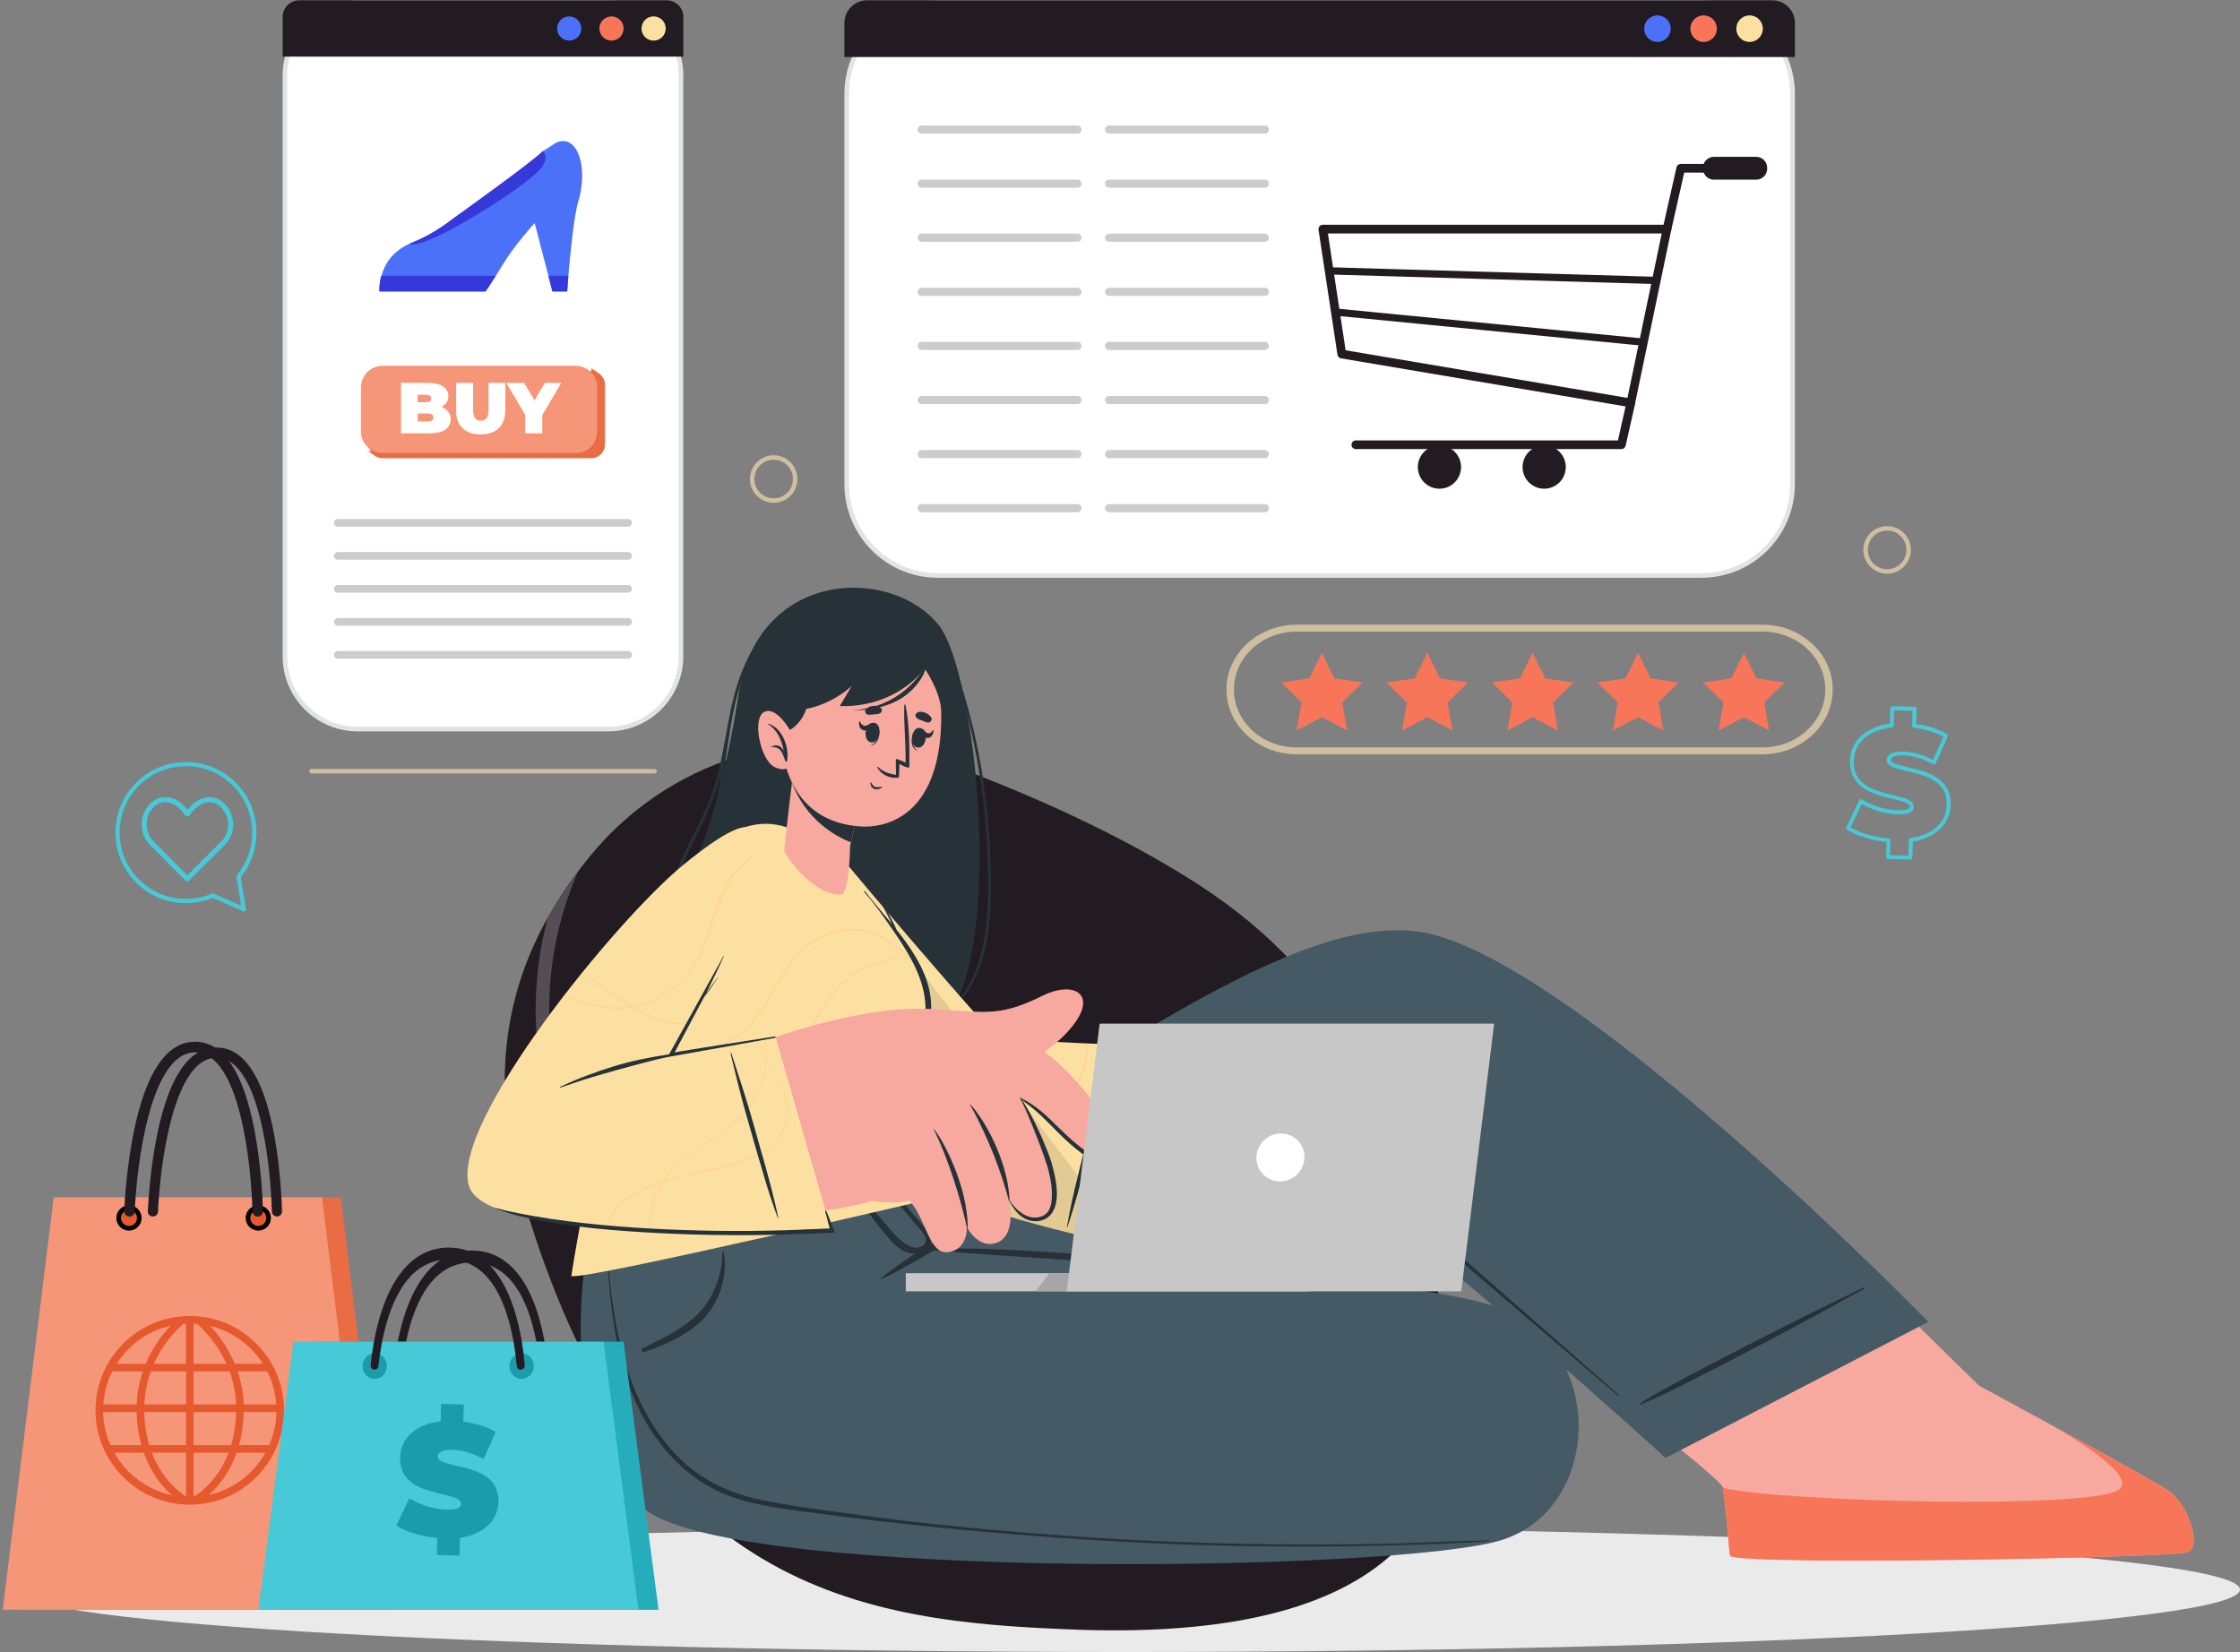 <svg width="484" height="357" viewBox="0 0 484 357" fill="none" xmlns="http://www.w3.org/2000/svg">
<rect x="0" y="0" width="484" height="357" fill="#808080" stroke="none"/>
<path d="M202.658 0.57H367.618C378.501 0.57 387.323 9.401 387.323 20.296V104.632C387.323 115.527 378.501 124.358 367.618 124.358H202.658C191.776 124.358 182.953 115.527 182.953 104.632V20.296C182.953 9.401 191.776 0.57 202.658 0.57Z" fill="white" stroke="#E1E3E5"/>
<path d="M352.383 88.003C352.383 88.003 352.283 88.003 352.22 87.991L289.764 77.439C289.363 77.376 289.05 77.051 288.988 76.65L284.894 49.645C284.857 49.369 284.932 49.093 285.107 48.893C285.282 48.68 285.545 48.567 285.821 48.567H360.195C360.483 48.567 360.745 48.692 360.921 48.918C361.096 49.143 361.171 49.431 361.108 49.707L353.272 87.264C353.184 87.702 352.796 88.016 352.358 88.016L352.383 88.003ZM290.753 75.697L351.644 85.986L359.055 50.447H286.922L290.753 75.697Z" fill="#221B22"/>
<path d="M357.579 61.374C357.579 61.374 357.566 61.374 357.554 61.374L287.336 59.319C286.911 59.306 286.56 58.943 286.573 58.517C286.585 58.091 286.936 57.752 287.374 57.752L357.592 59.807C358.017 59.82 358.368 60.183 358.355 60.609C358.343 61.035 357.992 61.374 357.579 61.374Z" fill="#221B22"/>
<path d="M354.387 74.645C354.387 74.645 354.337 74.645 354.312 74.645L288.538 68.216C288.112 68.178 287.799 67.79 287.837 67.364C287.875 66.938 288.263 66.624 288.688 66.662L354.462 73.091C354.888 73.128 355.2 73.517 355.163 73.943C355.125 74.344 354.787 74.645 354.387 74.645Z" fill="#221B22"/>
<path d="M360.207 50.446C360.144 50.446 360.069 50.446 359.994 50.421C359.493 50.309 359.167 49.807 359.28 49.294L362.247 36.148C362.347 35.722 362.723 35.421 363.161 35.421H375.692C376.206 35.421 376.631 35.847 376.631 36.361C376.631 36.875 376.206 37.301 375.692 37.301H363.912L361.108 49.72C361.008 50.158 360.62 50.446 360.194 50.446H360.207Z" fill="#221B22"/>
<path d="M379.462 33.892H370.336C369.022 33.892 367.957 34.959 367.957 36.273V36.449C367.957 37.764 369.022 38.83 370.336 38.83H379.462C380.775 38.83 381.84 37.764 381.84 36.449V36.273C381.84 34.959 380.775 33.892 379.462 33.892Z" fill="#221B22"/>
<path d="M350.343 97.051H292.956C292.443 97.051 292.018 96.625 292.018 96.111C292.018 95.597 292.443 95.171 292.956 95.171H349.591L351.457 86.863C351.569 86.362 352.07 86.036 352.583 86.148C353.084 86.261 353.41 86.763 353.297 87.276L351.256 96.311C351.156 96.737 350.781 97.051 350.343 97.051Z" fill="#221B22"/>
<path d="M311.021 105.61C313.6 105.61 315.691 103.517 315.691 100.936C315.691 98.354 313.6 96.261 311.021 96.261C308.442 96.261 306.352 98.354 306.352 100.936C306.352 103.517 308.442 105.61 311.021 105.61Z" fill="#221B22"/>
<path d="M333.654 105.61C336.233 105.61 338.323 103.517 338.323 100.936C338.323 98.354 336.233 96.261 333.654 96.261C331.075 96.261 328.984 98.354 328.984 100.936C328.984 103.517 331.075 105.61 333.654 105.61Z" fill="#221B22"/>
<path d="M273.301 28.867H239.638C239.15 28.867 238.762 28.479 238.762 27.99C238.762 27.502 239.15 27.113 239.638 27.113H273.301C273.789 27.113 274.177 27.502 274.177 27.99C274.177 28.479 273.789 28.867 273.301 28.867Z" fill="#CCCCCC"/>
<path d="M273.301 40.559H239.638C239.15 40.559 238.762 40.171 238.762 39.682C238.762 39.193 239.15 38.805 239.638 38.805H273.301C273.789 38.805 274.177 39.193 274.177 39.682C274.177 40.171 273.789 40.559 273.301 40.559Z" fill="#CCCCCC"/>
<path d="M273.301 52.251H239.638C239.15 52.251 238.762 51.863 238.762 51.374C238.762 50.885 239.15 50.497 239.638 50.497H273.301C273.789 50.497 274.177 50.885 274.177 51.374C274.177 51.863 273.789 52.251 273.301 52.251Z" fill="#CCCCCC"/>
<path d="M273.301 63.943H239.638C239.15 63.943 238.762 63.554 238.762 63.066C238.762 62.577 239.15 62.188 239.638 62.188H273.301C273.789 62.188 274.177 62.577 274.177 63.066C274.177 63.554 273.789 63.943 273.301 63.943Z" fill="#CCCCCC"/>
<path d="M273.301 75.635H239.638C239.15 75.635 238.762 75.246 238.762 74.757C238.762 74.269 239.15 73.88 239.638 73.88H273.301C273.789 73.88 274.177 74.269 274.177 74.757C274.177 75.246 273.789 75.635 273.301 75.635Z" fill="#CCCCCC"/>
<path d="M273.301 87.326H239.638C239.15 87.326 238.762 86.938 238.762 86.449C238.762 85.96 239.15 85.572 239.638 85.572H273.301C273.789 85.572 274.177 85.96 274.177 86.449C274.177 86.938 273.789 87.326 273.301 87.326Z" fill="#CCCCCC"/>
<path d="M273.301 99.006H239.638C239.15 99.006 238.762 98.617 238.762 98.129C238.762 97.64 239.15 97.251 239.638 97.251H273.301C273.789 97.251 274.177 97.64 274.177 98.129C274.177 98.617 273.789 99.006 273.301 99.006Z" fill="#CCCCCC"/>
<path d="M273.301 110.698H239.638C239.15 110.698 238.762 110.309 238.762 109.82C238.762 109.332 239.15 108.943 239.638 108.943H273.301C273.789 108.943 274.177 109.332 274.177 109.82C274.177 110.309 273.789 110.698 273.301 110.698Z" fill="#CCCCCC"/>
<path d="M232.817 28.867H199.154C198.665 28.867 198.277 28.479 198.277 27.99C198.277 27.502 198.665 27.113 199.154 27.113H232.817C233.305 27.113 233.693 27.502 233.693 27.99C233.693 28.479 233.305 28.867 232.817 28.867Z" fill="#CCCCCC"/>
<path d="M232.817 40.559H199.154C198.665 40.559 198.277 40.171 198.277 39.682C198.277 39.193 198.665 38.805 199.154 38.805H232.817C233.305 38.805 233.693 39.193 233.693 39.682C233.693 40.171 233.305 40.559 232.817 40.559Z" fill="#CCCCCC"/>
<path d="M232.817 52.251H199.154C198.665 52.251 198.277 51.863 198.277 51.374C198.277 50.885 198.665 50.497 199.154 50.497H232.817C233.305 50.497 233.693 50.885 233.693 51.374C233.693 51.863 233.305 52.251 232.817 52.251Z" fill="#CCCCCC"/>
<path d="M232.817 63.943H199.154C198.665 63.943 198.277 63.554 198.277 63.066C198.277 62.577 198.665 62.188 199.154 62.188H232.817C233.305 62.188 233.693 62.577 233.693 63.066C233.693 63.554 233.305 63.943 232.817 63.943Z" fill="#CCCCCC"/>
<path d="M232.817 75.635H199.154C198.665 75.635 198.277 75.246 198.277 74.757C198.277 74.269 198.665 73.88 199.154 73.88H232.817C233.305 73.88 233.693 74.269 233.693 74.757C233.693 75.246 233.305 75.635 232.817 75.635Z" fill="#CCCCCC"/>
<path d="M232.817 87.326H199.154C198.665 87.326 198.277 86.938 198.277 86.449C198.277 85.96 198.665 85.572 199.154 85.572H232.817C233.305 85.572 233.693 85.96 233.693 86.449C233.693 86.938 233.305 87.326 232.817 87.326Z" fill="#CCCCCC"/>
<path d="M232.817 99.006H199.154C198.665 99.006 198.277 98.617 198.277 98.129C198.277 97.64 198.665 97.251 199.154 97.251H232.817C233.305 97.251 233.693 97.64 233.693 98.129C233.693 98.617 233.305 99.006 232.817 99.006Z" fill="#CCCCCC"/>
<path d="M232.817 110.698H199.154C198.665 110.698 198.277 110.309 198.277 109.82C198.277 109.332 198.665 108.943 199.154 108.943H232.817C233.305 108.943 233.693 109.332 233.693 109.82C233.693 110.309 233.305 110.698 232.817 110.698Z" fill="#CCCCCC"/>
<path d="M387.823 4.957V12.326H182.453V4.957C182.453 2.263 184.631 0.07 187.335 0.07H382.941C385.633 0.07 387.823 2.251 387.823 4.957Z" fill="#221B22"/>
<path d="M360.995 6.198C360.995 7.777 359.718 9.068 358.128 9.068C356.539 9.068 355.262 7.79 355.262 6.198C355.262 4.607 356.539 3.328 358.128 3.328C359.718 3.328 360.995 4.607 360.995 6.198Z" fill="#4B71F8"/>
<path d="M370.972 6.198C370.972 7.777 369.695 9.068 368.105 9.068C366.515 9.068 365.238 7.79 365.238 6.198C365.238 4.607 366.515 3.328 368.105 3.328C369.695 3.328 370.972 4.607 370.972 6.198Z" fill="#F77659"/>
<path d="M380.9 6.198C380.9 7.777 379.623 9.068 378.033 9.068C376.443 9.068 375.166 7.79 375.166 6.198C375.166 4.607 376.443 3.328 378.033 3.328C379.623 3.328 380.9 4.607 380.9 6.198Z" fill="#FBE0A2"/>
<path d="M77.295 0.57H131.413C140.097 0.57 147.138 7.617 147.138 16.311V141.813C147.138 150.507 140.097 157.554 131.413 157.554H77.295C68.611 157.554 61.57 150.507 61.57 141.813V16.311C61.57 7.617 68.611 0.57 77.295 0.57Z" fill="white" stroke="#E1E3E5"/>
<path d="M130.726 83.166V96.036C130.726 97.69 129.386 99.018 127.746 99.018H82.666C82.14 99.018 81.639 98.88 81.214 98.642L80.838 98.392L79.273 97.352L80.162 97.64C79.862 97.176 79.687 96.625 79.687 96.023V83.153C79.687 81.499 81.026 80.171 82.666 80.171H127.746C127.746 80.171 127.796 80.171 127.821 80.171L127.746 79.57L129.399 80.672C130.2 81.211 130.726 82.126 130.726 83.166Z" fill="#EA6C45"/>
<path d="M82.641 79.056H124.391C126.957 79.056 129.035 81.136 129.035 83.705V93.254C129.035 95.823 126.957 97.903 124.391 97.903H82.641C80.074 97.903 77.996 95.823 77.996 93.254V83.705C77.996 81.136 80.074 79.056 82.641 79.056Z" fill="#F69678"/>
<path d="M97.375 90.635C97.375 92.539 95.773 93.642 92.768 93.642H86.647V82.74H92.468C95.472 82.74 96.874 83.943 96.874 85.585C96.874 86.6 96.361 87.439 95.372 87.94C96.649 88.404 97.388 89.344 97.388 90.635H97.375ZM90.252 85.309V86.925H91.967C92.793 86.925 93.169 86.65 93.169 86.111C93.169 85.572 92.793 85.296 91.967 85.296H90.252V85.309ZM93.669 90.209C93.669 89.645 93.269 89.356 92.455 89.356H90.252V91.073H92.455C93.269 91.073 93.669 90.772 93.669 90.221V90.209Z" fill="white"/>
<path d="M98.564 88.73V82.74H102.232V88.63C102.232 90.296 102.871 90.923 103.897 90.923C104.924 90.923 105.562 90.296 105.562 88.63V82.74H109.168V88.73C109.168 92.001 107.215 93.88 103.86 93.88C100.505 93.88 98.552 92.001 98.552 88.73H98.564Z" fill="white"/>
<path d="M117.168 89.682V93.642H113.5V89.645L109.394 82.752H113.262L115.49 86.524L117.731 82.752H121.274L117.168 89.695V89.682Z" fill="white"/>
<path d="M124.978 43.379C123.977 46.837 123.201 54.97 122.812 59.594C122.65 61.612 122.562 62.978 122.562 62.978H119.37L118.493 59.594L115.527 48.203C115.527 48.203 111.145 52.99 108.629 57.188C108.115 58.041 107.602 58.855 107.151 59.594C105.9 61.587 104.948 62.978 104.948 62.978H82.014C82.014 62.978 81.876 61.499 82.414 59.594C83.04 57.314 84.605 54.431 88.436 52.69C88.636 52.602 88.849 52.514 89.062 52.426C92.292 51.148 95.259 49.281 97.825 47.314C97.825 47.314 97.825 47.314 97.85 47.289C97.85 47.289 97.875 47.264 97.9 47.251C99.139 46.361 114.8 35.171 117.304 32.664L119.395 31.336C119.395 31.336 121.636 29.406 123.726 31.336C125.804 33.266 126.455 38.404 125.003 43.379H124.978Z" fill="#4B71F8"/>
<path d="M117.192 35.998C115.251 39.281 91.779 54.419 88.411 52.69C88.611 52.602 88.824 52.514 89.037 52.426C92.267 51.148 95.234 49.281 97.8 47.314C97.8 47.314 97.8 47.314 97.825 47.289C97.825 47.289 97.85 47.264 97.875 47.251C99.115 46.361 114.776 35.171 117.279 32.664C117.943 33.228 118.231 34.231 117.192 35.985V35.998Z" fill="#3639D9"/>
<path d="M122.813 59.594H118.481L119.358 62.978H122.55C122.55 62.978 122.638 61.625 122.8 59.594H122.813Z" fill="#3639D9"/>
<path d="M81.989 62.978H104.924C104.924 62.978 105.875 61.587 107.127 59.594H82.377C81.852 61.499 81.977 62.978 81.977 62.978H81.989Z" fill="#3639D9"/>
<path d="M135.72 113.818H72.988C72.525 113.818 72.162 113.442 72.162 112.991C72.162 112.54 72.538 112.164 72.988 112.164H135.72C136.183 112.164 136.546 112.54 136.546 112.991C136.546 113.442 136.171 113.818 135.72 113.818Z" fill="#CCCCCC"/>
<path d="M135.72 120.948H72.988C72.525 120.948 72.162 120.572 72.162 120.121C72.162 119.67 72.538 119.294 72.988 119.294H135.72C136.183 119.294 136.546 119.67 136.546 120.121C136.546 120.572 136.171 120.948 135.72 120.948Z" fill="#CCCCCC"/>
<path d="M135.72 128.079H72.988C72.525 128.079 72.162 127.703 72.162 127.252C72.162 126.8 72.538 126.424 72.988 126.424H135.72C136.183 126.424 136.546 126.8 136.546 127.252C136.546 127.703 136.171 128.079 135.72 128.079Z" fill="#CCCCCC"/>
<path d="M135.72 135.209H72.988C72.525 135.209 72.162 134.833 72.162 134.382C72.162 133.931 72.538 133.555 72.988 133.555H135.72C136.183 133.555 136.546 133.931 136.546 134.382C136.546 134.833 136.171 135.209 135.72 135.209Z" fill="#CCCCCC"/>
<path d="M135.72 142.339H72.988C72.525 142.339 72.162 141.963 72.162 141.512C72.162 141.061 72.538 140.685 72.988 140.685H135.72C136.183 140.685 136.546 141.061 136.546 141.512C136.546 141.963 136.171 142.339 135.72 142.339Z" fill="#CCCCCC"/>
<path d="M147.638 3.667V12.238H61.07V3.667C61.07 1.687 62.673 0.07 64.663 0.07H144.057C146.035 0.07 147.65 1.674 147.65 3.667H147.638Z" fill="#221B22"/>
<path d="M125.605 6.16C125.605 7.614 124.428 8.78 122.988 8.78C121.549 8.78 120.372 7.602 120.372 6.16C120.372 4.719 121.549 3.541 122.988 3.541C124.428 3.541 125.605 4.719 125.605 6.16Z" fill="#4B71F8"/>
<path d="M132.127 8.78C133.572 8.78 134.744 7.607 134.744 6.16C134.744 4.714 133.572 3.541 132.127 3.541C130.682 3.541 129.511 4.714 129.511 6.16C129.511 7.607 130.682 8.78 132.127 8.78Z" fill="#F77659"/>
<path d="M141.228 8.78C142.673 8.78 143.844 7.607 143.844 6.16C143.844 4.714 142.673 3.541 141.228 3.541C139.783 3.541 138.611 4.714 138.611 6.16C138.611 7.607 139.783 8.78 141.228 8.78Z" fill="#FBE0A2"/>
<path d="M243.5 357C376.324 357 484 350.956 484 343.5C484 336.044 376.324 330 243.5 330C110.676 330 3 336.044 3 343.5C3 350.956 110.676 357 243.5 357Z" fill="#EAEAEA"/>
<path d="M232.753 352.165C186.058 350.524 137.748 344.145 112.748 258.004C105.312 232.403 110.144 213.004 118.307 198.392C120.322 194.783 122.538 191.463 124.829 188.417C125.693 187.265 126.556 186.162 127.433 185.084C145.673 162.69 176.281 154.658 203.409 164.558C218.619 170.109 238.136 178.317 255.537 188.994C290.502 210.435 298.702 234.896 310.119 276.839C311.096 280.436 312.085 284.483 312.823 288.769C313.224 291.062 313.549 293.431 313.775 295.837C316.303 322.654 305.975 354.759 232.741 352.178L232.753 352.165Z" fill="#221B22"/>
<path d="M313.787 295.824C312.234 300.185 310.031 304.621 307.089 308.844C298.263 321.514 279.873 336.814 242.417 337.804C240.765 337.842 239.137 337.867 237.535 337.867C223.226 337.867 210.607 336.138 199.077 332.616C187.022 328.932 176.481 323.368 166.879 315.611C150.83 302.654 137.61 283.694 124.015 254.145C118.644 242.478 115.853 230.648 115.74 218.982C115.665 212.027 116.529 205.134 118.331 198.405C120.347 194.796 122.563 191.475 124.854 188.43C124.278 189.771 123.714 191.174 123.176 192.628C118.281 206.062 114.914 227.428 126.656 252.929C150.53 304.797 178.208 336.589 242.355 334.91C278.596 333.957 296.273 319.308 304.723 307.19C309.13 300.862 311.633 294.458 312.848 288.769C313.248 291.062 313.574 293.431 313.799 295.837L313.787 295.824Z" fill="#564C54"/>
<g clip-path="url(#clip0_1821_743)">
<path d="M202.726 134.947C210.305 144.124 216.32 196.229 206.709 216.572C197.112 236.914 155.967 241.215 147.011 215.049C142.346 201.425 154.096 186.185 159.563 150.121C163.653 123.233 192.126 122.111 202.726 134.947Z" fill="#263238"/>
<path d="M198.126 224.118C204.783 220.325 209.662 214.354 211.734 206.955C213.913 199.141 213.605 190.459 213.218 182.418C212.429 166.243 208.753 150.335 202.858 135.255C202.831 135.201 202.938 135.161 202.952 135.214C209.702 150.962 213.418 167.952 213.993 185.089C214.274 193.224 214.488 202.266 211.333 209.92C208.806 216.064 204.061 221.153 198.193 224.239C198.113 224.279 198.046 224.158 198.126 224.118V224.118Z" fill="#263238"/>
<path d="M147.625 184.862C149.951 179.92 152.718 175.205 154.349 169.956C155.94 164.88 156.622 159.591 157.704 154.408C159.362 146.434 162.182 138.367 168.906 133.264C168.933 133.251 168.96 133.278 168.933 133.304C162.089 138.781 159.696 147.369 158.092 155.624C157.21 160.139 156.528 164.693 155.258 169.128C154.095 173.148 152.317 176.888 150.446 180.615C145.995 189.457 142.519 198.58 144.551 208.638C146.249 216.999 151.676 224.105 159.469 227.645C159.709 227.752 159.536 228.179 159.282 228.072C152.237 225.12 147.051 218.949 144.738 211.723C141.851 202.707 143.655 193.251 147.612 184.876L147.625 184.862Z" fill="#263238"/>
<path d="M150.58 185.276C152.585 180.561 154.256 175.82 155.205 170.784C156.101 166.016 156.568 161.194 157.37 156.412C158.747 148.251 161.274 139.836 167.757 134.119C167.837 134.052 167.957 134.159 167.877 134.239C161.755 140.263 159.269 148.371 157.932 156.559C156.488 165.388 155.766 174.083 152.411 182.498C149.15 190.673 144.605 198.86 145.073 207.903C145.527 216.745 151.529 223.611 158.881 228.179C159.055 228.286 158.894 228.553 158.721 228.446C152.224 224.719 146.57 218.802 144.926 211.429C142.894 202.333 147.104 193.464 150.593 185.276H150.58Z" fill="#263238"/>
<path d="M472.716 335.435C469.548 336.651 377.514 338.321 373.919 336.264C373.531 336.037 373.638 331.976 372.274 321.477C372.208 320.983 370.109 319.033 366.834 316.282C354.523 305.97 325.609 284.238 325.609 284.238L371.539 244.368L416.039 288.085L427.615 299.452C427.615 299.452 465.217 319.741 468.933 322.412C472.636 325.111 475.884 334.207 472.716 335.422V335.435Z" fill="#F7A9A0"/>
<path d="M472.704 335.435C469.549 336.664 377.502 338.321 373.906 336.277C373.505 336.037 373.625 331.976 372.275 321.491C383.571 324.496 452.706 326.339 457.973 321.798C461.502 318.766 447.894 310.592 442.32 307.453C453.308 313.45 466.782 320.89 468.934 322.439C472.637 325.124 475.872 334.22 472.704 335.449V335.435Z" fill="#F77659"/>
<path d="M416.668 285.654L359.897 315.053C359.897 315.053 300.76 261.558 295.333 261.157C290.066 260.77 210.344 314.705 170.296 314.879C128.804 315.053 126.705 271.616 126.705 271.616L187.219 257.725C230.849 236.233 276.285 197.658 306 201.251C338.282 205.165 416.654 285.654 416.654 285.654H416.668Z" fill="#455A64"/>
<path d="M402.792 278.161C393.207 282.889 395.894 281.407 386.363 286.242C381.698 288.606 358.225 300.44 354.242 303.379C354.148 303.446 354.242 303.592 354.335 303.566C359.027 301.99 382.233 289.661 386.858 287.203C396.295 282.195 393.542 283.53 402.925 278.428C403.099 278.334 402.966 278.081 402.792 278.161V278.161Z" fill="#263238"/>
<path d="M349.844 301.495C338.749 291.718 302.377 259.875 300.907 258.7C299.717 257.751 298.514 256.509 297.124 255.868C295.934 255.32 294.758 255.614 293.621 256.148C291.937 256.937 290.293 257.791 288.622 258.606C285.347 260.209 282.059 261.812 278.784 263.401C266.071 269.599 253.413 275.97 240.607 281.967C228.282 287.738 219.487 293.161 206.614 297.609C193.808 302.016 180.588 305.382 167.127 307.012C165.469 307.212 163.812 307.386 162.141 307.546C162.021 307.546 162.021 307.746 162.141 307.733C175.361 307.092 188.381 304.394 201 300.507C213.752 296.593 222.401 291.504 234.511 285.935C247.063 280.164 259.441 273.993 271.806 267.849C278.343 264.603 284.852 261.331 291.402 258.125C292.886 257.404 294.998 255.828 296.696 256.603C297.431 256.937 298.046 257.538 298.661 258.045C299.383 258.646 300.118 259.247 300.84 259.862C303.647 262.199 348.227 300.56 349.684 301.669C349.791 301.749 349.938 301.602 349.831 301.509L349.844 301.495Z" fill="#263238"/>
<path d="M126.598 271.616C126.598 271.616 119.807 310.832 139.431 326.246C159.054 341.66 302.832 339.79 324.647 332.751C346.463 325.712 347.144 290.529 323.297 282.382C300.613 274.635 204.115 270.855 201.722 269.906C201.12 269.666 210.277 264.189 210.237 263.855L188.274 257.15L126.571 271.629L126.598 271.616Z" fill="#455A64"/>
<path d="M156.38 270.614C156.353 270.44 156.086 270.494 156.086 270.654C156.099 275.089 154.455 279.75 151.554 283.116C148.212 286.976 143.293 289.127 138.828 291.384C138.401 291.598 138.722 292.266 139.163 292.146C141.89 291.331 144.563 290.142 147.049 288.753C149.308 287.484 151.394 285.894 152.984 283.824C155.898 280.017 157.182 275.369 156.393 270.614H156.38Z" fill="#263238"/>
<path d="M200.157 265.765C199.155 264.497 198.072 263.281 197.043 262.052C194.583 259.127 192.11 256.189 189.544 253.37C189.303 253.103 188.822 253.477 189.049 253.771C190.787 256.042 192.618 258.232 194.423 260.436C195.345 261.571 196.281 262.693 197.216 263.829C198.085 264.884 199.168 265.926 199.823 267.128C200.491 268.383 199.609 269.452 198.313 269.599C197.15 269.719 196.067 269.131 195.171 268.45C193.139 266.887 191.535 264.67 189.851 262.76C188.822 261.598 187.779 260.436 186.736 259.287C185.614 258.072 184.424 256.91 183.314 255.681C183.248 255.601 183.101 255.708 183.167 255.801C184.143 257.137 185.039 258.526 186.015 259.862C186.99 261.197 187.98 262.52 188.982 263.829C189.931 265.071 190.92 266.286 191.936 267.475C192.792 268.49 193.781 269.479 194.931 270.16C196.802 271.255 200.037 271.496 201.026 269.078C201.521 267.889 200.906 266.687 200.171 265.752L200.157 265.765Z" fill="#263238"/>
<path d="M321.666 332.871C314.154 333.004 306.655 333.445 299.142 333.605C291.697 333.766 284.238 333.806 276.792 333.739C261.821 333.592 246.863 333.031 231.932 331.989C216.84 330.947 200.572 329.451 185.574 327.368C178.396 326.379 171.137 325.551 164.039 324.029C157.65 322.653 151.849 319.995 147.063 315.36C137.358 305.957 133.575 292.119 132.025 278.909C131.811 277.132 131.651 275.356 131.504 273.579C131.504 273.459 131.316 273.459 131.316 273.579C132.199 287.137 134.297 301.255 142.826 312.154C146.515 316.869 151.207 320.729 156.714 322.933C163.425 325.618 170.883 326.246 177.968 327.208C193.02 329.251 209.354 330.827 224.5 331.989C239.738 333.165 255.004 333.899 270.269 334.126C285.548 334.354 300.827 334.126 316.092 333.392C317.95 333.298 319.808 333.191 321.666 333.031C321.773 333.031 321.773 332.858 321.666 332.858V332.871Z" fill="#263238"/>
<path d="M274.305 275.222C269.573 274.528 264.854 273.846 260.109 273.352C255.31 272.858 250.498 272.417 245.686 272.016C236.168 271.215 226.637 270.494 217.107 270.04C211.693 269.786 206.279 269.759 200.852 269.826C200.678 269.826 200.692 270.08 200.852 270.093C210.383 270.961 219.927 271.562 229.485 272.19C239.015 272.818 248.533 273.659 258.037 274.568C263.424 275.075 268.824 275.476 274.225 275.917C274.626 275.943 274.693 275.276 274.305 275.222V275.222Z" fill="#263238"/>
<path d="M211.374 263.361C207.537 264.937 203.942 267.021 200.426 269.212C196.964 271.389 193.422 273.646 190.294 276.291C190.2 276.371 190.32 276.478 190.414 276.438C194.13 274.715 197.699 272.578 201.241 270.521C204.797 268.45 208.326 266.353 211.601 263.869C211.828 263.695 211.695 263.228 211.374 263.361V263.361Z" fill="#263238"/>
<path d="M170.763 193.251C178.048 217.988 191.816 247.333 197.203 251.901C204.021 257.685 247.344 266.407 249.483 266.514C254.776 266.727 263.024 228.206 257.369 227.738C248.761 227.03 217.615 227.217 215.65 225.427C213.605 223.544 199.503 207.836 184.892 190.005C174.813 177.676 166.245 177.903 170.763 193.251V193.251Z" fill="#D3766A"/>
<path d="M245.138 264.724C245.78 265.004 254.963 268.945 260.564 270.2C264.748 271.135 276.859 273.526 278.356 269.025C279.385 265.953 272.421 263.722 267.542 262.026C264.975 261.131 261.714 258.7 262.356 257.043C263.478 254.145 270.109 256.589 274.506 258.793C283.008 263.067 294.477 270.988 299.236 266.514C301.04 264.831 298.661 262.092 295.266 259.474C300.693 262.426 306.427 264.777 308.499 262.987C309.689 261.959 309.662 260.663 308.887 259.207C310.531 259.635 311.948 259.448 312.884 258.339C314.474 256.456 313.485 253.891 311.467 251.313C312.055 251.22 312.576 250.886 312.951 250.205C316.212 244.501 297.244 229.862 290.921 228.767C272.327 225.521 253.065 227.511 253.065 227.511C246.221 233.695 245.112 264.724 245.125 264.737L245.138 264.724Z" fill="#D3766A"/>
<path d="M271.058 246.238C275.416 246.652 279.76 248.001 283.57 250.191C288.409 252.97 291.697 256.376 295.815 259.742C295.922 259.835 295.788 259.995 295.681 259.915C293.716 258.312 285.629 252.328 283.557 250.979C279.747 248.508 275.563 246.879 271.045 246.305C270.992 246.305 271.005 246.224 271.045 246.224L271.058 246.238Z" fill="#263238"/>
<path d="M274 238.25C278.892 239.279 283.918 240.307 288.516 242.311C293.556 244.501 297.633 248.335 301.643 252.008C304.049 254.212 306.402 256.482 308.701 258.793C308.794 258.887 308.674 259.06 308.567 258.967C304.504 255.16 300.32 251.474 296.029 247.921C291.992 244.581 287.567 242.11 282.555 240.534C279.734 239.653 276.847 238.985 273.973 238.33C273.919 238.33 273.933 238.237 273.973 238.25H274Z" fill="#263238"/>
<path d="M278.732 231.144C283.464 231.826 287.608 232.4 291.899 234.644C297.593 237.622 303.221 242.898 305.199 244.768C307.391 246.839 309.503 248.963 311.575 251.14C311.655 251.233 311.508 251.38 311.415 251.287C306.67 246.558 301.59 242.097 296.283 238.023C293.743 236.073 291.003 234.417 287.982 233.322C284.988 232.24 281.833 231.719 278.719 231.171C278.692 231.171 278.705 231.131 278.719 231.144H278.732Z" fill="#263238"/>
<path d="M250.03 226.135L239.443 268.437C239.443 268.437 203.325 260.463 196.414 253.864C189.503 247.266 175.334 211.897 170.749 194.613C166.164 177.329 175.039 177.222 183.848 187.761C192.657 198.299 214.54 223.798 215.703 224.319C216.866 224.826 250.016 226.135 250.016 226.135H250.03Z" fill="#FBE0A2"/>
<path d="M234.912 250.205C236.209 245.209 237.532 240.24 238.642 235.191C239.27 232.333 239.911 229.475 240.513 226.603C240.54 226.496 240.353 226.443 240.326 226.549C238.829 231.505 237.345 236.487 236.075 241.509C234.819 246.505 233.509 251.5 232.319 256.509C231.637 259.368 231.049 262.226 230.541 265.111C230.541 265.164 230.621 265.191 230.648 265.138C232.305 260.222 233.615 255.227 234.925 250.191L234.912 250.205Z" fill="#263238"/>
<path d="M235.047 225.842C235.06 226.79 235.007 227.738 234.873 228.687C234.726 229.622 234.499 230.557 234.191 231.451C233.576 233.268 232.614 234.938 231.451 236.434C230.288 237.956 228.764 239.185 227.053 240.027C225.342 240.868 223.471 241.349 221.599 241.603C219.995 241.83 218.391 241.897 216.787 241.87H216.466C216.279 241.87 216.105 241.87 215.918 241.87C214.033 241.817 212.149 241.67 210.264 241.509C206.508 241.175 202.738 240.708 198.968 240.761C197.097 240.801 195.199 240.975 193.408 241.509C192.058 241.897 190.774 242.538 189.692 243.433L189.611 243.272C190.707 242.364 191.991 241.736 193.354 241.336C195.172 240.788 197.084 240.601 198.968 240.561C202.765 240.494 206.521 240.948 210.277 241.282C212.162 241.443 214.047 241.589 215.931 241.63C216.212 241.643 216.48 241.643 216.76 241.643H217.094C218.592 241.643 220.075 241.576 221.559 241.362C223.417 241.109 225.262 240.628 226.933 239.8C228.617 238.971 230.101 237.769 231.224 236.273C232.36 234.791 233.309 233.148 233.91 231.371C234.525 229.608 234.779 227.725 234.753 225.855C234.753 225.735 234.753 225.628 234.739 225.508C234.833 225.508 234.94 225.508 235.033 225.508C235.033 225.615 235.033 225.735 235.033 225.842H235.047ZM223.778 225.027V224.96C223.684 224.947 223.591 224.947 223.511 224.947C223.524 224.973 223.524 225.013 223.524 225.04C223.644 226.91 223.537 228.807 223.163 230.637C222.775 232.48 222.107 234.243 221.225 235.899C220.356 237.569 219.273 239.132 217.977 240.481C217.589 240.882 217.188 241.269 216.76 241.63C216.667 241.71 216.573 241.803 216.466 241.87C215.544 242.631 214.555 243.286 213.499 243.847C211.841 244.728 210.05 245.369 208.245 245.904C204.636 246.959 200.88 247.64 197.418 249.23C196.268 249.751 195.172 250.378 194.156 251.113C194.196 251.166 194.236 251.206 194.25 251.247C195.266 250.512 196.362 249.897 197.498 249.39C200.933 247.814 204.676 247.146 208.299 246.091C210.117 245.556 211.908 244.915 213.592 244.034C214.728 243.433 215.811 242.725 216.787 241.87C216.894 241.803 217.001 241.723 217.094 241.63C217.455 241.309 217.803 240.975 218.137 240.628C219.447 239.265 220.543 237.689 221.425 236.006C222.321 234.337 223.003 232.547 223.39 230.69C223.791 228.834 223.898 226.91 223.778 225.027V225.027Z" fill="#FCD390"/>
<path opacity="0.1" d="M240.5 264.229L239.444 268.437C239.444 268.437 203.325 260.463 196.414 253.878C189.504 247.279 175.334 211.91 170.749 194.626C167.394 181.991 171.244 178.531 176.992 181.71C192.992 202.093 223.162 240.761 240.5 264.229V264.229Z" fill="black"/>
<path d="M123.443 275.757C126.117 276.772 204.73 258.272 204.73 258.272L196.937 230.931C196.937 230.931 201.896 222.516 200.212 214.101C197.966 202.854 178.316 183.553 176.752 182.391C170.483 177.77 164.775 176.862 159.254 179.453C136.249 190.218 123.443 275.757 123.443 275.757Z" fill="#FBE0A2"/>
<path d="M197.283 206.982C197.283 206.982 197.363 207.128 197.403 207.209C197.216 207.182 197.016 207.169 196.829 207.155C196.708 207.142 196.575 207.142 196.454 207.142C195.906 207.102 195.345 207.115 194.797 207.142C192.912 207.249 191.067 207.649 189.29 208.277C187.512 208.878 185.814 209.72 184.29 210.802C182.753 211.884 181.389 213.193 180.186 214.648C178.997 216.091 177.954 217.667 176.978 219.283C176.002 220.886 175.08 222.542 174.091 224.145C173.088 225.761 172.019 227.324 170.736 228.74C170.094 229.435 169.399 230.102 168.664 230.69C167.915 231.291 167.113 231.812 166.271 232.253C164.587 233.161 162.742 233.722 160.871 234.029C158.986 234.35 157.034 234.203 155.203 233.655C153.372 233.108 151.687 232.186 150.137 231.091C148.827 230.169 147.61 229.114 146.461 228.019C146.381 227.939 146.3 227.872 146.22 227.778C146.087 227.658 145.953 227.538 145.819 227.404C144.469 226.069 143.186 224.68 141.929 223.277C140.232 221.394 138.587 219.47 136.836 217.64C136.863 217.56 136.89 217.48 136.903 217.4C138.694 219.257 140.379 221.207 142.103 223.117C143.36 224.519 144.643 225.908 145.98 227.231C146.18 227.418 146.381 227.618 146.581 227.792C146.661 227.885 146.742 227.952 146.822 228.032C147.918 229.061 149.067 230.022 150.284 230.877C151.821 231.959 153.479 232.867 155.283 233.402C157.074 233.936 158.986 234.069 160.817 233.749C162.675 233.442 164.48 232.881 166.137 231.999C167.782 231.118 169.252 229.929 170.522 228.54C171.792 227.151 172.861 225.601 173.85 223.998C174.84 222.395 175.762 220.753 176.751 219.136C177.727 217.52 178.783 215.944 179.999 214.488C181.202 213.019 182.593 211.697 184.143 210.615C185.707 209.519 187.418 208.665 189.223 208.05C191.014 207.436 192.885 207.022 194.783 206.928C195.265 206.901 195.746 206.901 196.227 206.915C196.347 206.915 196.481 206.915 196.601 206.928C196.829 206.941 197.056 206.955 197.283 206.982V206.982ZM198.018 208.344C197.764 208.077 197.497 207.81 197.23 207.543C197.096 207.409 196.962 207.275 196.829 207.155C196.762 207.075 196.682 207.008 196.601 206.928C195.452 205.819 194.222 204.778 192.912 203.856C191.375 202.761 189.677 201.839 187.846 201.291C186.028 200.73 184.063 200.597 182.178 200.917C180.307 201.225 178.462 201.786 176.778 202.681C175.936 203.135 175.134 203.656 174.385 204.243C173.65 204.844 172.955 205.499 172.313 206.207C171.03 207.609 169.96 209.185 168.958 210.788C167.969 212.404 167.046 214.047 166.071 215.664C165.095 217.266 164.065 218.843 162.862 220.298C161.659 221.741 160.296 223.05 158.772 224.132C157.235 225.214 155.537 226.055 153.759 226.67C151.981 227.284 150.137 227.698 148.252 227.792C147.691 227.832 147.143 227.832 146.581 227.792C146.461 227.805 146.341 227.792 146.22 227.778C145.031 227.712 143.841 227.511 142.678 227.204C140.86 226.71 139.136 225.962 137.451 225.12C136.609 224.693 135.767 224.252 134.938 223.798C134.911 223.865 134.898 223.918 134.885 223.985C135.7 224.426 136.529 224.88 137.358 225.294C139.042 226.149 140.793 226.91 142.624 227.404C143.881 227.738 145.164 227.952 146.461 228.019C146.581 228.032 146.701 228.032 146.822 228.032C147.303 228.045 147.784 228.045 148.265 228.019C150.164 227.912 152.048 227.498 153.84 226.883C155.631 226.269 157.355 225.428 158.906 224.332C160.456 223.237 161.847 221.915 163.063 220.459C164.266 219.003 165.322 217.413 166.298 215.797C167.287 214.181 168.209 212.538 169.199 210.935C170.201 209.346 171.27 207.783 172.527 206.394C173.797 205.018 175.267 203.829 176.925 202.948C178.569 202.053 180.387 201.505 182.232 201.185C184.076 200.877 185.974 201.011 187.766 201.545C189.57 202.08 191.241 202.988 192.765 204.056C193.981 204.911 195.131 205.886 196.227 206.915C196.307 206.982 196.388 207.062 196.454 207.142C196.668 207.329 196.869 207.516 197.069 207.716C197.51 208.144 197.938 208.584 198.353 209.025C198.259 208.798 198.139 208.571 198.032 208.357H198.018V208.344Z" fill="#FCD390"/>
<path d="M186.898 192.609C188.769 195.027 190.801 197.351 192.752 199.715C191.87 197.979 191.015 196.229 190.066 194.519C190.052 194.479 190.092 194.453 190.119 194.479C191.509 196.536 192.766 198.647 193.728 200.931C195.172 202.747 196.535 204.604 197.725 206.594C199.155 208.985 200.318 211.523 200.866 214.261C201.414 216.999 201.267 219.844 200.679 222.569C199.997 225.721 198.821 228.727 197.591 231.705C197.431 232.093 196.87 231.812 197.003 231.438C198.728 226.269 200.652 220.806 199.757 215.276C198.875 209.813 195.72 205.045 192.632 200.57C190.774 197.872 188.889 195.174 186.71 192.743C186.617 192.649 186.791 192.516 186.884 192.623L186.898 192.609Z" fill="#263238"/>
<path d="M151.701 184.408C136.022 196.47 94.677 245.223 103.312 256.79C112.014 268.437 171.191 264.51 188.475 259.528C193.621 258.045 180.428 225.361 174.934 223.745C170.362 222.396 144.724 229.354 144.256 227.872C143.735 226.189 149.416 215.383 158.572 195.642C169.132 172.868 158.626 179.092 151.701 184.422V184.408Z" fill="#F7A9A0"/>
<path d="M200.213 218.068C212.056 218.375 215.064 220.272 225.196 215.209C231.853 211.897 236.826 214.715 232.294 220.98C224.902 231.224 209.53 234.043 203.915 233.495L200.199 218.068H200.213Z" fill="#F7A9A0"/>
<path d="M167.596 224.119C167.596 224.119 181.805 219.043 194.464 218.121C203.219 217.48 222.415 218.215 237.346 239.733C240.888 244.835 242.305 254.613 233.496 248.375C227.24 243.94 224.607 239.239 220.503 237.329C220.503 237.329 220.837 249.991 215.584 253.33C213.232 254.826 206.735 258.753 201.228 261.091C201.228 261.091 200.399 260.035 199.53 258.54C199.53 258.54 194.33 261.198 185.735 258.927L167.609 224.119H167.596Z" fill="#F7A9A0"/>
<path d="M202.912 218.856C206.588 221.621 214.287 227.605 218.872 234.684C223.978 242.551 231.678 259.087 225.823 262.787C221.532 265.498 218.03 259.448 218.03 259.448C218.03 259.448 219.768 266.954 215.357 268.557C211.333 270.013 208.913 265.178 208.913 265.178C208.913 265.178 209.181 269.906 205.037 270.574C200.051 271.375 200.292 261.318 194.544 257.765C193.247 256.963 202.898 218.856 202.898 218.856H202.912Z" fill="#F7A9A0"/>
<path d="M209.663 238.678C212.697 241.843 217.737 250.792 218.138 259.274C218.138 259.461 218.004 259.581 217.964 259.408C215.544 250.165 211.508 242.07 209.596 238.731C209.569 238.691 209.636 238.651 209.676 238.678H209.663Z" fill="#263238"/>
<path d="M201.869 244.06C204.208 247.066 208.994 256.523 209.1 265.124C209.1 265.311 208.953 265.418 208.913 265.245C206.775 255.481 203.5 247.547 201.789 244.114C201.762 244.074 201.842 244.034 201.869 244.074V244.06Z" fill="#263238"/>
<path d="M220.517 237.262C224.113 238.998 226.252 241.256 229.072 243.994C230.463 245.343 231.893 246.678 233.43 247.881C234.834 248.963 236.892 250.592 238.737 249.564C239.766 248.989 239.967 247.667 239.94 246.598C239.9 245.396 239.111 243.045 238.577 241.963C238.55 241.91 238.643 241.857 238.67 241.91C239.165 242.872 240.1 245.036 240.301 246.104C240.488 247.079 240.568 248.174 240.154 249.109C239.258 251.1 236.759 250.966 235.114 250.111C234.125 249.59 233.243 248.882 232.388 248.188C231.559 247.507 230.77 246.799 229.981 246.064C228.391 244.555 226.88 242.952 225.303 241.429C223.565 239.746 222.335 238.865 220.424 237.395C220.357 237.342 220.424 237.248 220.504 237.275L220.517 237.262Z" fill="#263238"/>
<path d="M226.225 251.848C225.61 249.537 221.8 239.706 220.423 237.342C220.383 237.275 220.477 237.222 220.517 237.275C223.003 240.548 226.506 248.735 227.214 251.287C227.909 253.811 228.671 257.017 228.243 259.621C227.588 263.562 224.848 263.882 223.859 263.909C222.669 263.949 221.546 263.508 220.597 262.8C219.541 262.012 218.632 260.583 218.031 259.434C218.004 259.368 218.084 259.314 218.124 259.368C219.234 261.144 221.252 263.054 223.444 263.121C224.394 263.148 225.409 262.88 226.105 262.213C226.92 261.425 227.174 260.236 227.254 259.14C227.455 256.669 226.893 254.185 226.252 251.807L226.225 251.848Z" fill="#263238"/>
<path d="M167.595 224.119L179.492 265.512C179.492 265.512 105.424 269.733 101.321 256.295C97.217 242.858 133.001 198.834 147.839 186.732C165.042 172.721 165.965 178.611 160.364 192.623C154.496 207.302 144.403 228.246 144.403 228.246L167.582 224.119H167.595Z" fill="#FBE0A2"/>
<path d="M147.812 221.086C147.772 221.18 147.732 221.26 147.692 221.354C147.25 221.367 146.809 221.367 146.368 221.327C144.457 221.193 142.612 220.659 140.861 219.924C139.377 219.297 137.96 218.549 136.597 217.721C136.49 217.667 136.396 217.6 136.303 217.547C136.142 217.453 135.995 217.36 135.848 217.266C134.244 216.265 132.693 215.183 131.156 214.074C129.365 212.792 127.587 211.469 125.769 210.214C125.809 210.16 125.849 210.107 125.903 210.054C127.721 211.296 129.499 212.618 131.29 213.887C132.827 214.982 134.378 216.064 135.968 217.053C136.196 217.2 136.436 217.347 136.677 217.48C136.77 217.547 136.864 217.6 136.971 217.654C138.254 218.428 139.578 219.123 140.954 219.697C142.692 220.405 144.523 220.94 146.382 221.06C146.863 221.1 147.331 221.1 147.812 221.086V221.086ZM158.72 188.469C158.118 189.217 157.583 190.005 157.115 190.833C156.166 192.476 155.458 194.252 154.843 196.029C154.215 197.819 153.68 199.635 153.079 201.412C152.477 203.202 151.795 204.965 150.94 206.634C150.084 208.304 149.042 209.88 147.785 211.269C146.515 212.658 145.045 213.847 143.441 214.822C141.837 215.81 140.126 216.612 138.321 217.119C137.773 217.28 137.225 217.4 136.677 217.48C136.557 217.52 136.423 217.534 136.303 217.547C135.126 217.747 133.937 217.801 132.747 217.747C130.862 217.667 129.004 217.306 127.186 216.852C125.355 216.385 123.537 215.824 121.719 215.343C121.679 215.396 121.639 215.436 121.599 215.49C123.443 215.997 125.275 216.572 127.133 217.039C128.964 217.507 130.835 217.867 132.734 217.948C134.03 218.014 135.327 217.934 136.597 217.721C136.73 217.707 136.851 217.68 136.971 217.654C137.439 217.574 137.907 217.467 138.375 217.333C140.206 216.826 141.944 216.011 143.561 215.022C145.178 214.034 146.676 212.832 147.959 211.429C149.242 210.027 150.312 208.437 151.167 206.754C152.036 205.058 152.718 203.295 153.333 201.505C153.934 199.715 154.482 197.899 155.11 196.122C155.725 194.346 156.434 192.596 157.369 190.98C158.305 189.35 159.481 187.868 160.898 186.652C161.527 186.118 162.195 185.624 162.89 185.21C162.93 185.063 162.957 184.943 162.984 184.809C162.182 185.276 161.42 185.824 160.711 186.425C159.989 187.053 159.321 187.734 158.72 188.469V188.469ZM165.47 224.506L165.376 224.533C165.483 225.347 165.537 226.189 165.537 227.017C165.537 227.538 165.537 228.045 165.483 228.566C165.483 228.62 165.483 228.687 165.483 228.753C165.376 230.049 165.163 231.345 164.828 232.6C164.347 234.417 163.665 236.193 162.703 237.809C161.754 239.439 160.537 240.895 159.147 242.164C156.367 244.715 153.012 246.518 149.897 248.655C148.333 249.724 146.823 250.886 145.513 252.248C144.617 253.17 143.802 254.198 143.12 255.294C143.053 255.401 142.986 255.521 142.919 255.628C142.679 256.042 142.452 256.456 142.251 256.883C141.422 258.593 140.874 260.436 140.553 262.306C140.34 263.481 140.233 264.697 140.233 265.899H140.473C140.473 264.71 140.58 263.522 140.781 262.346C141.088 260.49 141.623 258.673 142.438 256.977C142.679 256.482 142.946 255.988 143.24 255.521C143.294 255.414 143.361 255.307 143.454 255.2C144.082 254.198 144.831 253.25 145.66 252.395C146.956 251.033 148.453 249.884 150.004 248.816C153.105 246.678 156.474 244.875 159.268 242.284C160.658 241.002 161.888 239.532 162.837 237.89C163.799 236.26 164.494 234.47 164.962 232.64C165.269 231.425 165.483 230.169 165.577 228.914C165.59 228.847 165.59 228.78 165.604 228.727C165.644 228.152 165.657 227.591 165.657 227.017C165.657 226.175 165.59 225.347 165.483 224.506H165.47ZM170.095 238.664C169.921 236.768 169.226 234.951 168.344 233.281C167.515 231.705 166.539 230.223 165.59 228.727C165.55 228.673 165.51 228.62 165.483 228.566C164.721 227.364 163.986 226.162 163.371 224.88H163.291C163.919 226.229 164.681 227.498 165.47 228.753C165.497 228.807 165.537 228.86 165.564 228.914C166.486 230.37 167.435 231.825 168.224 233.348C169.093 235.018 169.761 236.808 169.935 238.678C170.122 240.548 169.788 242.444 169.066 244.167C168.331 245.89 167.021 247.333 165.47 248.388C163.933 249.457 162.182 250.205 160.404 250.832C156.848 252.048 153.132 252.769 149.456 253.624C147.611 254.051 145.767 254.492 143.962 255.04L143.441 255.2C143.334 255.227 143.213 255.267 143.107 255.294C141.583 255.775 140.086 256.336 138.642 257.03C136.931 257.858 135.313 258.9 133.95 260.236C132.573 261.558 131.517 263.201 130.876 265.004L130.755 265.365C130.862 265.378 130.956 265.378 131.049 265.392C131.076 265.298 131.103 265.191 131.143 265.098C131.758 263.335 132.8 261.732 134.137 260.423C135.474 259.114 137.065 258.085 138.749 257.27C140.099 256.616 141.489 256.082 142.906 255.628C143.013 255.574 143.12 255.547 143.227 255.521C143.494 255.427 143.762 255.347 144.029 255.267C145.833 254.733 147.665 254.279 149.496 253.851C153.172 252.983 156.888 252.262 160.471 251.019C162.262 250.392 164.013 249.617 165.577 248.535C167.141 247.466 168.478 245.997 169.226 244.234C169.961 242.484 170.282 240.561 170.095 238.664V238.664Z" fill="#FCD390"/>
<path d="M121.01 234.884C124.686 233.121 128.536 231.705 132.439 230.49C136.289 229.288 140.259 228.5 144.256 227.885C146.529 227.524 148.814 227.284 151.114 227.03C151.18 227.03 151.194 227.124 151.114 227.137C147.103 227.698 143.12 228.62 139.203 229.635C135.3 230.65 131.424 231.732 127.56 232.894C125.382 233.548 123.229 234.31 121.064 235.031C120.957 235.071 120.917 234.924 121.01 234.884V234.884Z" fill="#263238"/>
<path d="M167.421 223.985C167.047 224.025 146.448 227.231 145.766 227.431C145.9 227.151 151.113 217.347 151.889 215.917C151.969 215.77 152.036 215.623 152.116 215.49C152.584 214.875 153.052 214.261 153.493 213.62C154.068 212.805 154.629 211.977 155.19 211.162C155.204 211.136 155.177 211.109 155.15 211.136C154.549 211.924 153.947 212.725 153.359 213.513C153.078 213.887 152.824 214.261 152.557 214.635C153.078 213.62 153.586 212.591 154.094 211.576C154.91 209.933 155.658 208.277 156.42 206.621C156.447 206.567 156.367 206.541 156.34 206.581C154.803 209.439 153.172 212.244 151.635 215.089C150.097 217.934 144.229 228.406 144.256 228.406C144.283 228.446 167.02 224.372 167.462 224.279C167.635 224.239 167.609 223.985 167.421 223.998V223.985Z" fill="#263238"/>
<path d="M164.588 249.23C163.291 244.608 162.021 239.987 160.551 235.418C159.709 232.827 158.893 230.223 158.038 227.631C158.011 227.538 157.837 227.578 157.864 227.671C158.987 232.36 160.123 237.048 161.46 241.683C162.783 246.291 164.08 250.913 165.47 255.507C166.259 258.112 167.128 260.69 168.077 263.254C168.09 263.308 168.184 263.281 168.17 263.228C167.208 258.499 165.911 253.864 164.601 249.216L164.588 249.23Z" fill="#263238"/>
<path d="M180.321 266.273C179.8 264.977 179.185 263.121 178.61 261.839C178.463 261.505 178.209 261.531 178.316 261.865C178.677 263.027 178.931 264.31 179.292 265.498C178.262 265.538 177.22 265.538 176.191 265.592C174.988 265.645 173.798 265.699 172.595 265.752C170.255 265.846 167.903 265.912 165.55 265.952C160.791 266.046 156.046 266.033 151.287 265.912C141.756 265.685 132.212 265.111 122.762 263.909C120.115 263.575 117.482 263.174 114.848 262.707C112.188 262.226 109.301 261.692 107.149 261.05C107.082 261.024 107.042 261.144 107.109 261.171C109.328 262.026 111.399 262.667 113.725 263.161C116.091 263.668 118.457 264.123 120.85 264.483C125.609 265.218 130.394 265.685 135.193 266.033C144.711 266.727 154.255 266.994 163.799 266.901C166.473 266.874 169.146 266.807 171.819 266.714C173.17 266.674 174.52 266.62 175.856 266.554C177.206 266.487 180.401 266.473 180.321 266.26V266.273Z" fill="#263238"/>
<path d="M169.47 183.799C169.753 185.087 175.772 193.52 181.656 193.324C183.572 193.262 183.683 182.792 183.683 182.792L183.867 182.019L186.446 171.23L172.013 161.778C172.013 161.778 169.36 183.234 169.47 183.786V183.799Z" fill="#F7A9A0"/>
<path d="M186.433 171.242L183.854 182.031C180.783 180.828 174.198 177.355 171.115 169.131C171.557 165.412 171.938 162.318 171.987 161.864C171.987 161.827 171.987 161.803 171.987 161.803L173.818 162.908L186.421 171.242H186.433Z" fill="#263238"/>
<path d="M203.288 157.985C202.072 177.416 190.279 178.876 186.09 178.606C182.282 178.361 169.36 177.048 168.561 157.605C167.763 138.162 177.197 132.577 185.918 132.675C194.652 132.774 204.491 138.555 203.275 157.985H203.288Z" fill="#F7A9A0"/>
<path d="M200.375 156.12C199.933 156.01 199.54 155.825 199.11 155.666C198.631 155.494 198.226 155.396 197.906 154.966C197.734 154.733 197.808 154.316 198.017 154.132C198.508 153.702 199.159 153.763 199.749 153.96C200.388 154.168 200.83 154.488 201.198 155.052C201.555 155.605 200.965 156.267 200.375 156.12Z" fill="#263238"/>
<path d="M187.659 154.463C188.114 154.463 188.543 154.401 188.998 154.365C189.514 154.315 189.932 154.34 190.349 153.996C190.57 153.812 190.619 153.395 190.46 153.162C190.104 152.609 189.452 152.511 188.838 152.536C188.163 152.56 187.647 152.757 187.155 153.211C186.664 153.64 187.057 154.45 187.671 154.463H187.659Z" fill="#263238"/>
<path d="M190.014 157.715C190.014 157.715 189.904 157.765 189.904 157.826C189.806 159.152 189.462 160.649 188.221 160.956C188.184 160.956 188.184 161.03 188.221 161.03C189.695 160.98 190.125 158.992 190.014 157.728V157.715Z" fill="#263238"/>
<path d="M188.983 156.218C186.882 155.825 186.244 160.06 188.197 160.416C190.113 160.772 190.752 156.537 188.983 156.218V156.218Z" fill="#263238"/>
<path d="M188.126 156.316C187.721 156.5 187.291 156.868 186.849 156.844C186.321 156.819 186.001 156.316 185.731 155.837C185.706 155.788 185.657 155.825 185.657 155.874C185.522 156.684 185.706 157.556 186.566 157.814C187.34 158.047 188.016 157.409 188.347 156.623C188.409 156.476 188.31 156.23 188.151 156.304L188.126 156.316Z" fill="#263238"/>
<path d="M197.269 158.476C197.269 158.476 197.367 158.55 197.355 158.611C197.109 159.912 197.048 161.447 198.166 162.073C198.202 162.097 198.19 162.159 198.141 162.146C196.728 161.717 196.827 159.679 197.281 158.489L197.269 158.476Z" fill="#263238"/>
<path d="M198.654 157.298C200.792 157.47 200.288 161.717 198.31 161.557C196.369 161.398 196.861 157.151 198.654 157.298Z" fill="#263238"/>
<path d="M199.502 157.679C199.809 157.949 200.092 158.391 200.497 158.464C200.964 158.55 201.357 158.133 201.701 157.728C201.738 157.691 201.763 157.728 201.763 157.777C201.689 158.587 201.32 159.409 200.522 159.471C199.797 159.532 199.355 158.771 199.257 157.936C199.232 157.777 199.379 157.568 199.502 157.679V157.679Z" fill="#263238"/>
<path d="M188.188 169.081C188.434 169.45 188.667 169.928 189.134 170.063C189.576 170.186 190.153 170.088 190.595 170.014C190.645 170.014 190.669 170.063 190.645 170.088C190.215 170.518 189.441 170.689 188.851 170.468C188.286 170.248 188.09 169.683 188.053 169.118C188.053 169.045 188.151 169.032 188.188 169.081Z" fill="#263238"/>
<path d="M194.328 165.092C194.328 165.092 194.328 167.093 194.205 168.014C194.193 168.1 193.96 168.112 193.653 168.087C193.64 168.087 193.628 168.087 193.616 168.087C191.945 168.112 190.373 167.326 189.562 165.853C189.513 165.755 189.636 165.669 189.722 165.743C190.815 166.811 192.142 167.216 193.579 167.449C193.677 167.204 193.456 164.024 193.616 164.037C194.132 164.061 195.077 164.54 195.655 164.798C195.778 160.637 195.225 156.488 195.397 152.339C195.397 152.192 195.618 152.18 195.643 152.315C196.527 156.623 196.502 161.41 196.49 165.718C196.49 166.258 194.684 165.301 194.34 165.092H194.328Z" fill="#263238"/>
<path d="M168.411 158.66C173.054 157.58 174.197 153.198 174.197 153.198C179.921 152.081 183.631 148.608 184.011 148.252C183.803 148.62 182.267 151.259 181.444 152.585C194.047 152.916 199.784 144.447 199.784 144.447C202.879 149.209 203.125 151.885 203.42 153.26C203.42 153.26 205.103 145.846 202.339 140.052C198.961 132.958 192.34 132.749 192.34 132.749C192.34 132.749 183.52 127.938 174.516 134.308C164.812 141.194 168.423 158.648 168.423 158.648L168.411 158.66Z" fill="#263238"/>
<path d="M191.086 152.548C188.924 153.223 186.615 153.493 184.379 153.493C184.355 153.493 184.367 153.468 184.379 153.468C188.003 153.235 191.455 152.106 194.428 149.995C195.681 149.111 196.823 148.08 197.83 146.902C198.874 145.674 199.955 144.177 200.434 142.63C200.471 142.507 200.656 142.569 200.619 142.691C200.115 144.336 199.648 145.846 198.629 147.257C197.671 148.595 196.454 149.786 195.079 150.694C193.85 151.504 192.499 152.118 191.086 152.548" fill="#263238"/>
<path d="M171.569 159.298C171.569 159.298 168.264 152.658 165.316 153.75C162.368 154.843 164.211 164.024 167.233 165.693C170.254 167.363 171.864 164.601 171.864 164.601L171.569 159.298Z" fill="#F7A9A0"/>
<path d="M165.907 156.365C165.907 156.365 165.833 156.426 165.882 156.451C167.995 157.703 168.855 159.962 169.358 162.232C168.818 161.299 167.97 160.71 166.742 161.336C166.681 161.373 166.717 161.471 166.779 161.471C167.725 161.41 168.363 161.668 168.879 162.502C169.236 163.091 169.444 163.791 169.666 164.442C169.739 164.663 170.12 164.601 170.083 164.368C170.083 164.356 170.083 164.331 170.083 164.319C170.575 161.471 168.953 157.126 165.919 156.377L165.907 156.365Z" fill="#263238"/>
<path d="M283.183 275.142H195.721V279.056H283.183V275.142Z" fill="#C7C7C7"/>
<path d="M283.182 275.142V279.056H223.738L226.733 275.142H283.182Z" fill="#A6A6A6"/>
<path d="M230.502 279.056H315.745L322.843 221.207H237.6L230.502 279.056Z" fill="#C7C7C7"/>
<path d="M271.485 250.125C271.432 252.983 273.718 255.307 276.578 255.307C279.439 255.307 281.805 252.983 281.858 250.125C281.912 247.266 279.626 244.942 276.765 244.942C273.905 244.942 271.539 247.266 271.485 250.125V250.125Z" fill="white"/>
</g>
<path d="M84.631 347.855H4.648L15.665 258.744H73.614L84.631 347.855Z" fill="#EA6C45"/>
<path d="M80.588 347.855H0.593L11.609 258.744H69.571L80.588 347.855Z" fill="#F69678"/>
<path d="M41.004 284.383C29.774 284.383 20.636 293.531 20.636 304.772C20.636 316.012 29.774 325.16 41.004 325.16C52.233 325.16 61.372 316.012 61.372 304.772C61.372 293.531 52.233 284.383 41.004 284.383ZM41.818 312.303V305.16H51.019C50.956 307.691 50.593 310.085 49.93 312.303H41.805H41.818ZM47.589 320.436C49.078 318.531 50.28 316.351 51.132 313.932H57.341C54.724 318.594 50.318 321.889 45.148 323.055C46.024 322.278 46.837 321.388 47.601 320.436H47.589ZM49.379 313.932C48.615 315.937 47.589 317.767 46.337 319.358C44.384 321.852 42.431 323.118 41.818 323.493V313.932H49.379ZM41.818 294.721V286.025C42.055 286.025 42.306 286.05 42.544 286.075C43.558 286.939 46.762 289.909 48.928 294.721H41.818ZM50.718 294.721C49.992 292.967 49.066 291.275 47.977 289.709C47.188 288.568 46.324 287.503 45.398 286.526C50.08 287.666 54.199 290.611 56.803 294.709H50.718V294.721ZM41.818 303.506V296.363H49.604C50.443 298.669 50.919 301.062 51.019 303.506H41.818ZM52.659 303.506C52.571 301.075 52.133 298.681 51.344 296.363H57.741C58.868 298.606 59.519 301 59.682 303.506H52.646H52.659ZM59.732 305.147C59.682 307.629 59.156 310.035 58.154 312.29H51.645C52.271 310.06 52.609 307.654 52.659 305.147H59.719H59.732ZM30.551 312.29H23.853C22.864 310.035 22.326 307.629 22.276 305.147H29.524C29.574 307.654 29.925 310.06 30.538 312.29H30.551ZM33.255 294.721C33.881 293.318 34.644 291.952 35.533 290.686C37.248 288.218 38.963 286.651 39.664 286.062C39.84 286.062 40.015 286.037 40.178 286.037V294.734H33.242L33.255 294.721ZM40.19 296.363V303.506H31.189C31.289 301.075 31.765 298.669 32.604 296.363H40.203H40.19ZM25.205 294.721C27.859 290.536 32.065 287.566 36.86 286.476C35.921 287.466 35.032 288.556 34.231 289.709C33.142 291.275 32.216 292.967 31.489 294.721H25.218H25.205ZM40.19 305.147V312.29H32.253C31.59 310.085 31.227 307.679 31.164 305.147H40.178H40.19ZM22.326 303.506C22.488 301 23.14 298.606 24.266 296.363H30.851C30.062 298.681 29.624 301.075 29.537 303.506H22.313H22.326ZM31.076 313.932C31.928 316.338 33.117 318.531 34.619 320.436C35.395 321.413 36.234 322.316 37.136 323.105C31.915 321.99 27.321 318.619 24.692 313.932H31.089H31.076ZM40.19 313.932V323.381C38.951 322.604 35.082 319.809 32.816 313.932H40.19Z" fill="#E6592E"/>
<path d="M30.1 263.205C30.1 264.444 29.098 265.437 27.871 265.437C26.645 265.437 25.642 264.433 25.642 263.205C25.642 261.977 26.645 260.973 27.871 260.973C29.096 260.973 30.1 261.977 30.1 263.205Z" fill="#E5592E" stroke="black"/>
<path d="M58.041 263.205C58.041 264.444 57.039 265.437 55.812 265.437C54.587 265.437 53.583 264.433 53.583 263.205C53.583 261.977 54.587 260.973 55.812 260.973C57.038 260.973 58.041 261.977 58.041 263.205Z" fill="#E5592E" stroke="black"/>
<path d="M27.934 262.892C27.295 262.879 26.794 262.34 26.832 261.701C26.97 258.919 27.458 251.601 28.96 244.345C31.614 231.588 36.058 225.122 42.155 225.122C48.252 225.122 52.583 231.601 55.012 244.37C56.389 251.626 56.739 258.944 56.827 261.726C56.852 262.365 56.339 262.891 55.7 262.904C55.074 262.904 54.561 262.415 54.549 261.789C54.298 251.237 51.707 227.415 42.155 227.415C32.603 227.415 29.561 251.25 29.11 261.814C29.085 262.44 28.56 262.917 27.946 262.904L27.934 262.892Z" fill="#221B22"/>
<path d="M33.004 262.891C32.39 262.879 31.902 262.353 31.939 261.739C32.077 259.057 32.54 251.964 34.005 244.959C36.572 232.616 40.865 226.362 46.762 226.362C52.658 226.362 56.852 232.628 59.193 244.972C60.52 251.977 60.858 259.069 60.946 261.751C60.971 262.365 60.47 262.879 59.856 262.891C59.255 262.891 58.755 262.415 58.742 261.814C58.492 251.601 56.001 228.568 46.762 228.568C37.523 228.568 34.581 251.613 34.143 261.826C34.118 262.428 33.617 262.891 33.016 262.879L33.004 262.891Z" fill="#221B22"/>
<path d="M85.695 299.771C85.207 299.746 84.819 299.107 84.869 298.368C85.019 295.924 85.507 290.561 87.122 285.122C90.026 275.398 95.159 270.247 101.982 270.247C108.804 270.247 113.862 275.398 116.579 285.147C118.093 290.573 118.481 295.949 118.582 298.393C118.607 299.132 118.219 299.759 117.73 299.759C117.28 299.759 116.904 299.233 116.879 298.543C116.779 296.275 116.416 291.137 114.989 286.075C112.51 277.278 108.141 272.816 101.982 272.816C95.823 272.816 91.328 277.303 88.687 286.162C87.172 291.225 86.721 296.313 86.584 298.568C86.546 299.245 86.158 299.759 85.707 299.746L85.695 299.771Z" fill="#221B22"/>
<path d="M142.292 347.88H60.169L67.73 289.947H134.731L142.292 347.88Z" fill="#26ADBB"/>
<path d="M137.961 347.88H55.838L63.399 289.947H130.4L137.961 347.88Z" fill="#47C9D7"/>
<path d="M107.153 321.526C106.126 319.333 103.885 318.218 101.582 317.504C98.94 316.689 96.199 316.388 95.085 315.611C94.747 315.373 94.559 315.097 94.571 314.747C94.596 313.97 95.285 313.318 97.351 313.305C97.488 313.305 97.626 313.305 97.764 313.305C99.729 313.356 101.807 313.932 103.985 315.047C104.148 315.135 104.311 315.21 104.474 315.311L105.1 313.92L107.103 309.446C105.851 308.694 104.386 308.13 102.821 307.729C101.945 307.503 101.031 307.341 100.117 307.228L100.18 304.997L100.217 303.518L95.323 303.381L95.21 307.165C89.501 307.804 86.559 311.025 86.447 314.947C86.409 316.275 86.672 317.366 87.135 318.268C87.736 319.446 88.7 320.298 89.827 320.95C91.767 322.065 94.183 322.566 96.136 323.042C98.127 323.531 99.629 323.97 99.591 324.997C99.566 325.837 98.728 326.288 96.399 326.225C95.435 326.2 94.421 326.05 93.407 325.812C91.629 325.398 89.877 324.684 88.45 323.769L85.645 329.672C86.384 330.16 87.298 330.611 88.325 330.987C90.127 331.664 92.281 332.153 94.496 332.353L94.434 334.471L94.384 336.037L99.278 336.175L99.391 332.316C104.787 331.526 107.591 328.343 107.704 324.596C107.741 323.393 107.528 322.391 107.128 321.551L107.153 321.526Z" fill="#1C9CAA"/>
<path d="M115.327 295.21C115.327 296.739 114.15 297.98 112.698 297.98C111.246 297.98 110.069 296.739 110.069 295.21C110.069 293.681 111.246 292.441 112.698 292.441C114.15 292.441 115.327 293.681 115.327 295.21Z" fill="#1C9CAA"/>
<path d="M83.592 295.21C83.592 296.739 82.415 297.98 80.963 297.98C79.511 297.98 78.334 296.739 78.334 295.21C78.334 293.681 79.511 292.441 80.963 292.441C82.415 292.441 83.592 293.681 83.592 295.21Z" fill="#1C9CAA"/>
<path d="M80.901 295.987C81.339 295.987 81.715 295.649 81.765 295.21C82.04 292.616 82.591 289.07 83.642 285.536C86.284 276.676 90.766 272.19 96.937 272.19C103.109 272.19 107.466 276.651 109.944 285.448C110.946 289.007 111.422 292.591 111.659 295.198C111.697 295.649 112.073 295.987 112.523 295.987C113.024 295.987 113.425 295.548 113.387 295.047C113.149 292.278 112.648 288.418 111.559 284.508C108.83 274.759 103.785 269.608 96.962 269.608C90.14 269.608 85.007 274.746 82.103 284.483C80.938 288.38 80.362 292.253 80.075 295.022C80.025 295.536 80.425 295.975 80.938 295.975L80.901 295.987Z" fill="#221B22"/>
<path d="M412.773 185.761L407.954 185.623C407.841 185.623 407.741 185.573 407.653 185.485C407.578 185.397 407.54 185.297 407.54 185.184L407.628 181.951C405.613 181.738 403.572 181.275 401.832 180.623C400.78 180.234 399.866 179.783 399.115 179.282C398.94 179.169 398.877 178.931 398.965 178.743L401.732 172.929C401.782 172.816 401.882 172.741 401.995 172.703C402.107 172.665 402.233 172.69 402.333 172.753C403.697 173.605 405.387 174.307 407.09 174.708C408.079 174.946 409.043 175.071 409.957 175.097C410.996 175.122 411.747 175.046 412.197 174.858C412.598 174.696 412.661 174.495 412.661 174.295C412.686 173.605 411.208 173.192 409.581 172.791L409.005 172.653C407.14 172.214 405.037 171.713 403.259 170.685C401.945 169.934 401.018 169.006 400.442 167.878C399.929 166.888 399.679 165.71 399.716 164.407C399.841 160.134 403.134 157.076 408.354 156.375L408.454 153.016C408.454 152.903 408.504 152.803 408.592 152.715C408.68 152.64 408.78 152.59 408.892 152.603L413.712 152.74C413.95 152.74 414.125 152.941 414.125 153.179L414.038 156.462C414.839 156.575 415.615 156.725 416.366 156.913C418.006 157.327 419.471 157.903 420.698 158.643C420.885 158.756 420.948 158.981 420.86 159.182L418.269 164.959C418.219 165.071 418.131 165.147 418.019 165.184C417.906 165.222 417.781 165.209 417.681 165.159C417.518 165.071 417.368 164.996 417.205 164.908C415.139 163.856 413.136 163.292 411.259 163.242C411.121 163.242 410.983 163.242 410.858 163.242C409.806 163.242 408.554 163.43 408.542 164.244C408.542 164.37 408.567 164.533 408.867 164.733C409.468 165.159 410.708 165.435 412.135 165.773C413.061 165.986 414.113 166.224 415.152 166.55C417.055 167.139 419.721 168.217 420.898 170.736C421.336 171.663 421.536 172.741 421.499 173.931C421.386 178.029 418.257 181.049 413.312 181.889L413.211 185.335C413.211 185.447 413.161 185.548 413.074 185.635C412.999 185.711 412.886 185.748 412.786 185.748L412.773 185.761ZM408.392 184.783L412.36 184.896L412.46 181.525C412.46 181.325 412.623 181.149 412.823 181.112C417.606 180.41 420.535 177.728 420.648 173.906C420.673 172.853 420.497 171.914 420.122 171.099C419.333 169.42 417.668 168.229 414.889 167.365C413.887 167.051 412.848 166.813 411.935 166.613C410.42 166.262 409.105 165.961 408.367 165.447C407.903 165.122 407.666 164.72 407.678 164.244C407.703 163.417 408.267 162.44 410.833 162.415C410.971 162.415 411.108 162.415 411.259 162.415C413.262 162.465 415.39 163.066 417.568 164.169C417.593 164.182 417.631 164.194 417.656 164.219L419.909 159.207C418.82 158.605 417.555 158.116 416.128 157.753C415.29 157.54 414.413 157.377 413.524 157.264C413.312 157.239 413.149 157.051 413.149 156.838L413.236 153.605L409.268 153.492L409.168 156.801C409.168 157.014 409.005 157.189 408.792 157.214C403.735 157.778 400.655 160.485 400.542 164.47C400.505 165.635 400.718 166.663 401.168 167.528C401.682 168.518 402.495 169.32 403.66 169.996C405.325 170.949 407.378 171.437 409.18 171.876L409.756 172.014C411.521 172.44 413.524 172.929 413.487 174.357C413.487 174.771 413.299 175.347 412.51 175.673C411.935 175.911 411.083 176.011 409.906 175.974C408.943 175.949 407.916 175.811 406.877 175.56C405.249 175.172 403.635 174.533 402.27 173.743L399.866 178.793C400.505 179.182 401.256 179.533 402.107 179.858C403.885 180.523 406.001 180.999 408.066 181.174C408.292 181.199 408.454 181.387 408.454 181.613L408.367 184.821L408.392 184.783Z" fill="#47C9D7"/>
<path d="M141.416 166.187H67.33C67.092 166.187 66.867 166.35 66.829 166.588C66.779 166.888 67.017 167.152 67.305 167.152H141.428C141.691 167.152 141.917 166.938 141.917 166.663C141.917 166.4 141.704 166.174 141.428 166.174L141.416 166.187Z" fill="#CEBFA1"/>
<path d="M52.696 196.964C52.633 196.964 52.571 196.951 52.508 196.926L45.998 194.044C44.17 194.796 42.23 195.172 40.24 195.172H40.089C36.033 195.172 32.228 193.568 29.373 190.698C26.519 187.828 24.942 184.006 24.954 179.946V179.833C24.979 171.475 31.777 164.683 40.127 164.683H40.277C48.64 164.708 55.437 171.525 55.412 179.909V180.034C55.412 183.568 54.236 186.851 52.02 189.558L53.146 196.437C53.172 196.6 53.109 196.776 52.971 196.876C52.896 196.939 52.796 196.976 52.696 196.976V196.964ZM46.011 193.079C46.073 193.079 46.136 193.092 46.199 193.117L52.107 195.736L51.081 189.483C51.056 189.357 51.093 189.219 51.181 189.119C53.334 186.55 54.486 183.392 54.486 180.021V179.896C54.498 172.026 48.126 165.61 40.265 165.585H40.114C32.265 165.585 25.881 171.976 25.855 179.821V179.934C25.855 183.743 27.32 187.34 30.012 190.034C32.703 192.741 36.271 194.232 40.077 194.232H40.227C42.167 194.232 44.058 193.856 45.823 193.092C45.886 193.067 45.936 193.054 45.998 193.054L46.011 193.079Z" fill="#47C9D7"/>
<path d="M40.452 190.46C40.314 190.46 40.177 190.397 40.077 190.297L32.428 182.615C31.238 181.425 30.587 179.833 30.6 178.142C30.6 176.45 31.263 174.871 32.453 173.68C33.504 172.64 34.831 172.139 36.196 172.264C37.748 172.415 39.25 173.38 40.502 174.984C41.754 173.38 43.269 172.44 44.821 172.289C46.186 172.164 47.513 172.665 48.552 173.718C49.728 174.908 50.379 176.5 50.379 178.179C50.379 179.871 49.716 181.45 48.527 182.64L40.853 190.297C40.752 190.397 40.615 190.46 40.477 190.46H40.452ZM35.745 173.33C34.819 173.33 33.955 173.718 33.216 174.445C32.227 175.422 31.689 176.738 31.689 178.142C31.689 179.545 32.227 180.861 33.204 181.851L40.465 189.157L47.763 181.888C48.752 180.911 49.29 179.595 49.29 178.192C49.29 176.788 48.752 175.472 47.776 174.495C46.949 173.668 45.96 173.279 44.909 173.38C43.494 173.518 42.092 174.52 40.94 176.224C40.84 176.375 40.677 176.462 40.49 176.462C40.314 176.462 40.139 176.375 40.039 176.224C38.9 174.52 37.498 173.505 36.083 173.367C35.97 173.367 35.858 173.355 35.745 173.355V173.33Z" fill="#47C9D7"/>
<path d="M167.168 98.379C164.339 98.379 162.035 100.685 162.035 103.517C162.035 106.349 164.339 108.655 167.168 108.655C169.997 108.655 172.301 106.349 172.301 103.517C172.301 100.685 169.997 98.379 167.168 98.379ZM167.168 107.69C164.864 107.69 162.999 105.823 162.999 103.517C162.999 101.211 164.864 99.344 167.168 99.344C169.471 99.344 171.337 101.211 171.337 103.517C171.337 105.823 169.471 107.69 167.168 107.69Z" fill="#CEBFA1"/>
<path d="M407.754 113.693C404.925 113.693 402.621 115.998 402.621 118.83C402.621 121.662 404.925 123.968 407.754 123.968C410.583 123.968 412.886 121.662 412.886 118.83C412.886 115.998 410.583 113.693 407.754 113.693ZM407.754 123.003C405.45 123.003 403.585 121.136 403.585 118.83C403.585 116.525 405.45 114.657 407.754 114.657C410.057 114.657 411.923 116.525 411.923 118.83C411.923 121.136 410.057 123.003 407.754 123.003Z" fill="#CEBFA1"/>
<path d="M380.832 163H280.168C271.807 163 265 156.717 265 149C265 141.283 271.807 135 280.168 135H380.832C389.193 135 396 141.283 396 149C396 156.717 389.193 163 380.832 163ZM280.168 136.484C272.685 136.484 266.607 142.093 266.607 149C266.607 155.906 272.685 161.516 280.168 161.516H380.832C388.315 161.516 394.393 155.906 394.393 149C394.393 142.093 388.315 136.484 380.832 136.484H280.168Z" fill="#CEBFA1"/>
<path d="M285.62 154.984L280.174 157.853L281.213 151.788L276.807 147.49L282.891 146.6L285.62 141.074L288.336 146.6L294.421 147.49L290.026 151.788L291.066 157.853L285.62 154.984Z" fill="#F77659"/>
<path d="M308.399 154.984L302.953 157.853L303.993 151.788L299.586 147.49L305.67 146.6L308.399 141.074L311.116 146.6L317.2 147.49L312.793 151.788L313.832 157.853L308.399 154.984Z" fill="#F77659"/>
<path d="M331.166 154.984L325.733 157.853L326.772 151.788L322.365 147.49L328.449 146.6L331.166 141.074L333.895 146.6L339.979 147.49L335.573 151.788L336.612 157.853L331.166 154.984Z" fill="#F77659"/>
<path d="M353.945 154.984L348.5 157.853L349.539 151.788L345.145 147.49L351.229 146.6L353.945 141.074L356.674 146.6L362.758 147.49L358.352 151.788L359.391 157.853L353.945 154.984Z" fill="#F77659"/>
<path d="M376.801 154.984L371.355 157.853L372.394 151.788L368 147.49L374.084 146.6L376.801 141.074L379.53 146.6L385.614 147.49L381.207 151.788L382.246 157.853L376.801 154.984Z" fill="#F77659"/>
<defs>
<clipPath id="clip0_1821_743">
<rect width="373" height="211" fill="white" transform="translate(101 127)"/>
</clipPath>
</defs>
</svg>
